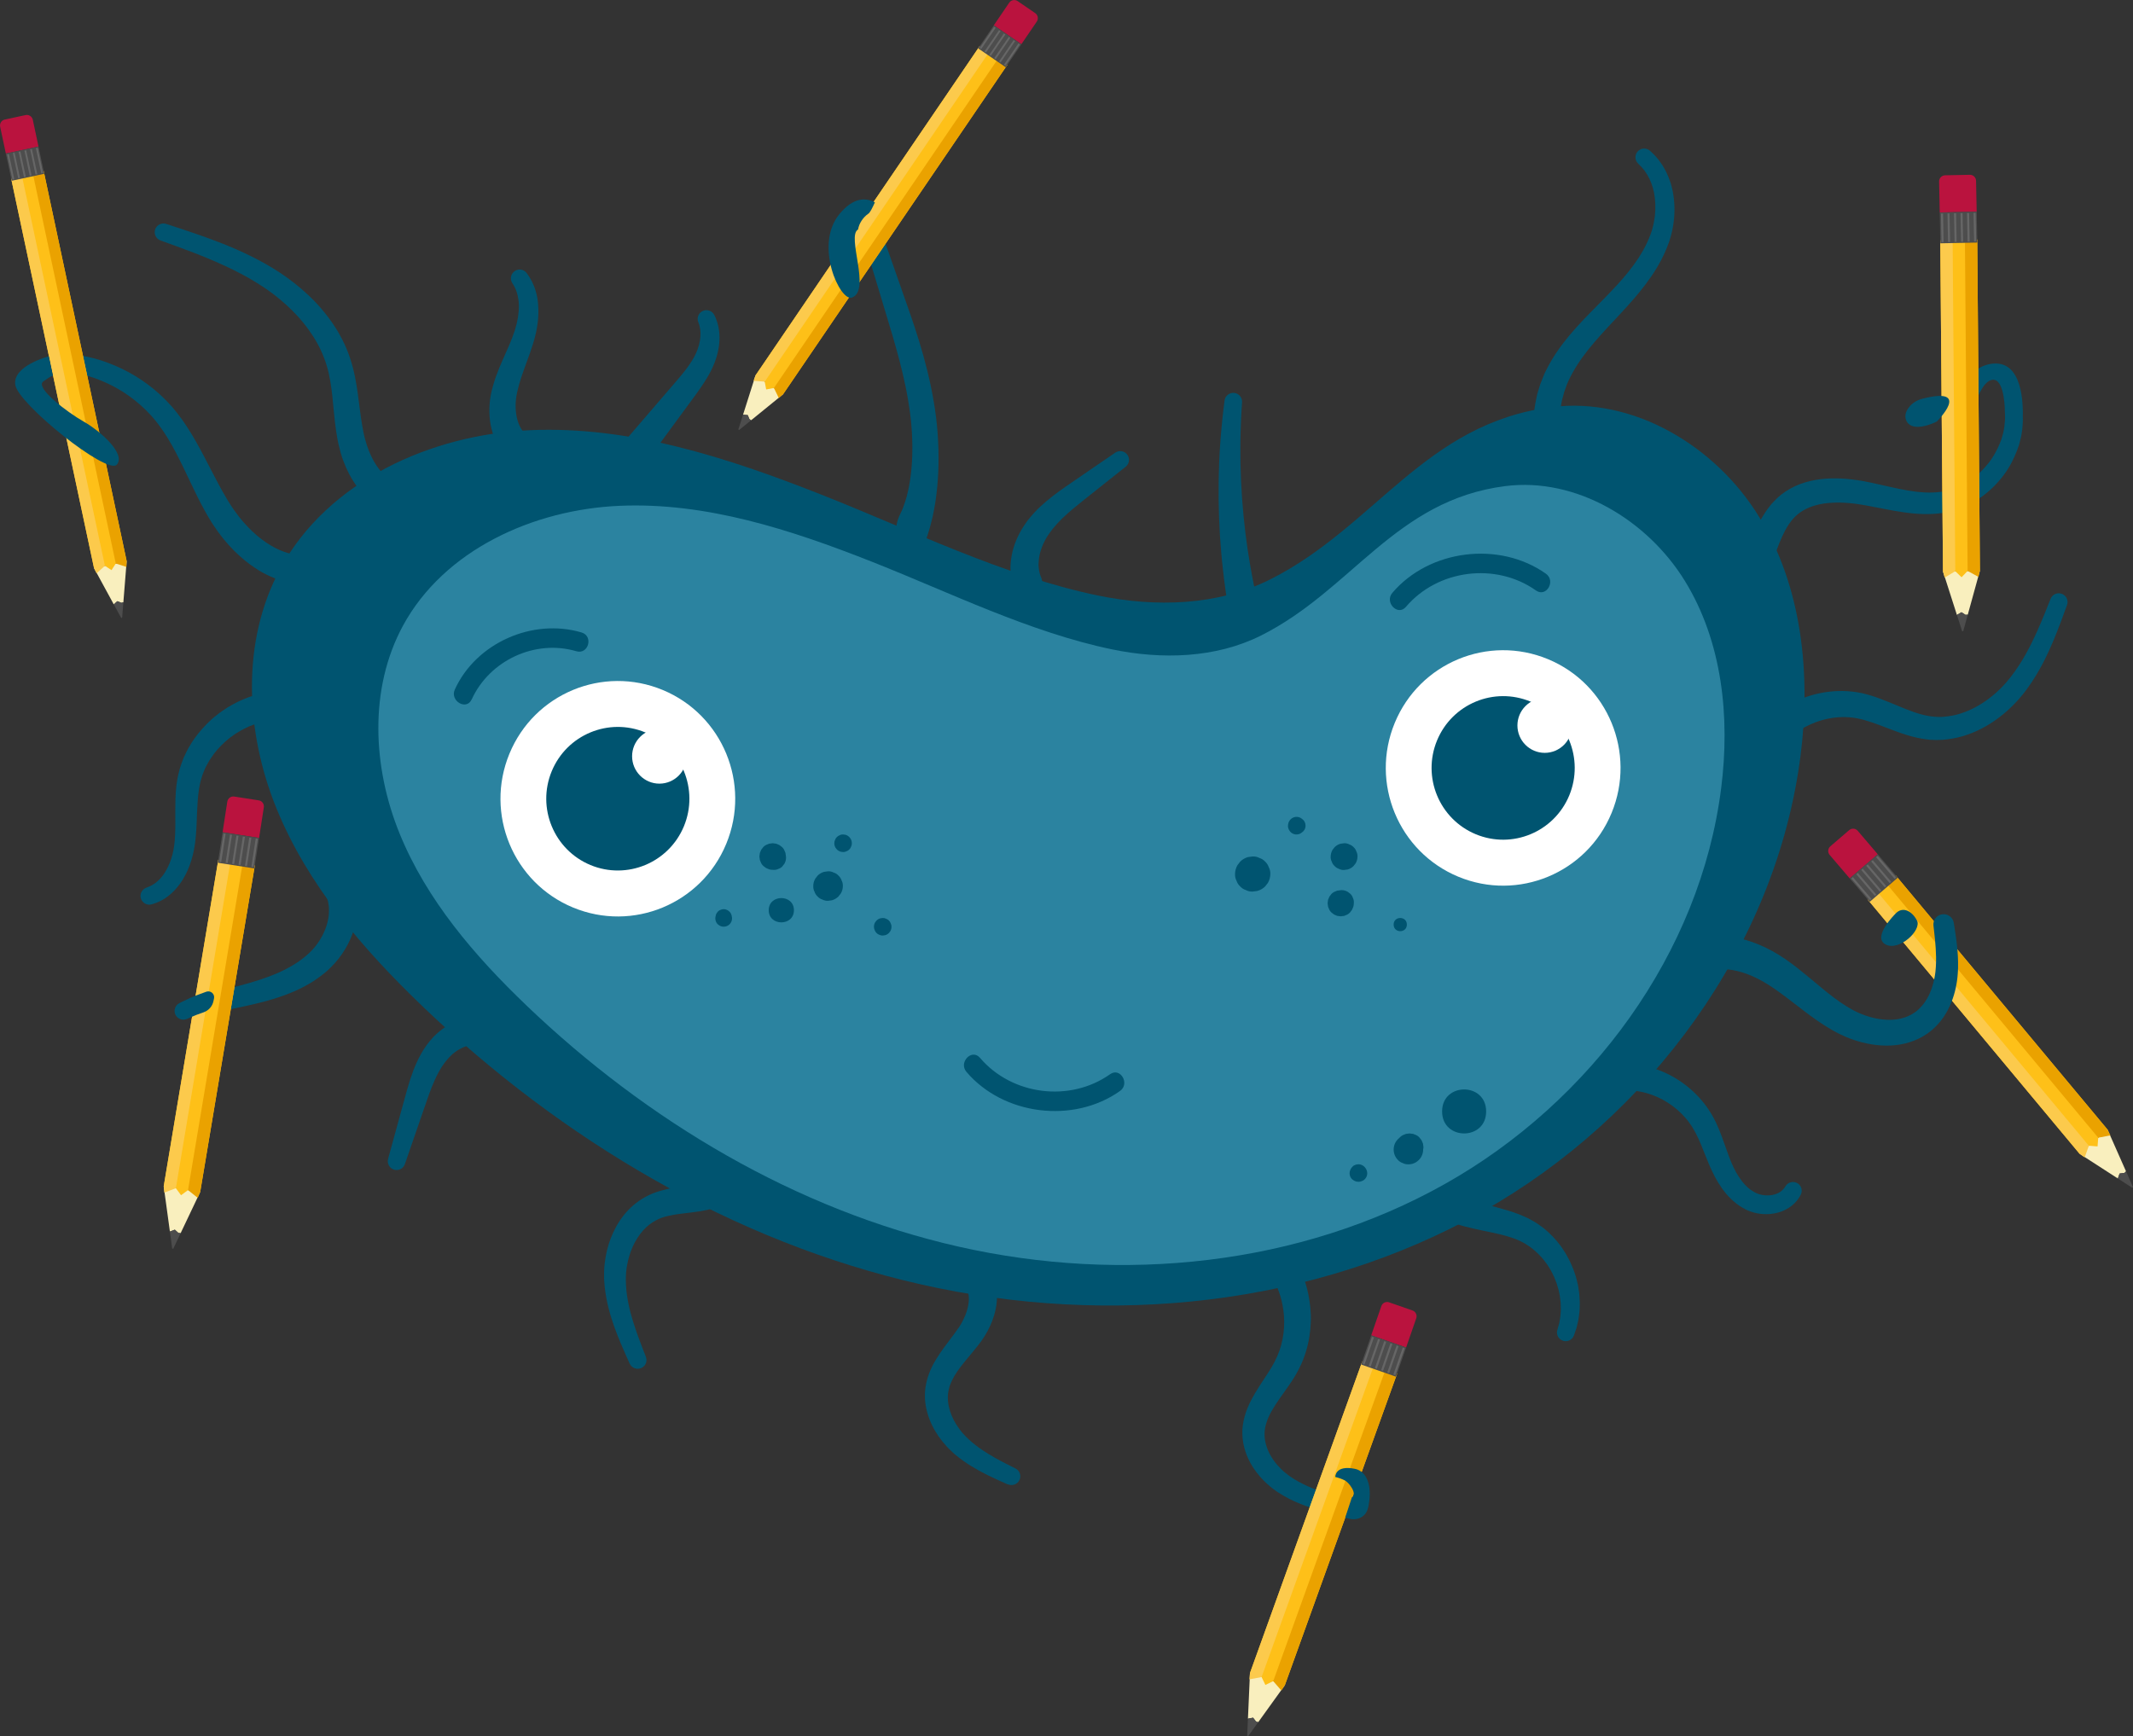 <svg width="199" height="162" viewBox="0 0 199 162" fill="none" xmlns="http://www.w3.org/2000/svg">
<rect x="0" y="0" width="199" height="162" fill="#333333" stroke="none"/>
<g clip-path="url(#clip0_2049_3471)">
<path d="M170.762 78.971L172.519 77.46C172.756 77.257 173.115 77.284 173.318 77.522L175.192 79.717L172.574 81.967L170.7 79.773C170.497 79.535 170.525 79.174 170.762 78.971Z" fill="#BA133E"/>
<path d="M196.628 105.408L198.35 109.3L198.202 109.444L197.75 109.502L197.586 109.964L194.011 107.655L196.628 105.408Z" fill="#F9EFBE"/>
<path d="M176.871 81.697L174.258 83.948L194.011 107.655L194.882 106.909L195.692 106.971L195.758 106.159L196.629 105.408L176.871 81.697Z" fill="#FEC018"/>
<path d="M198.202 109.444L198.35 109.3L199 110.767L198.926 110.829L197.586 109.964L197.75 109.502L198.202 109.444Z" fill="#4D4D4D"/>
<path d="M175.129 83.197L174.258 83.948L194.011 107.655L194.492 108.001L194.882 106.909L175.129 83.197Z" fill="#FCCA4C"/>
<path d="M176 82.447L176.871 81.697L196.629 105.408L196.892 105.94L195.757 106.159L176 82.447Z" fill="#EAA200"/>
<path d="M175.186 79.71L172.568 81.961L174.437 84.149L177.055 81.898L175.186 79.71Z" fill="#4D4D4D"/>
<path d="M175.181 79.862L175.034 79.989L176.764 82.014L176.911 81.888L175.181 79.862Z" fill="#666666"/>
<path d="M174.72 80.26L174.573 80.386L176.303 82.411L176.45 82.285L174.72 80.26Z" fill="#666666"/>
<path d="M174.257 80.655L174.11 80.781L175.84 82.806L175.987 82.68L174.257 80.655Z" fill="#666666"/>
<path d="M173.794 81.055L173.647 81.181L175.377 83.207L175.524 83.081L173.794 81.055Z" fill="#666666"/>
<path d="M173.331 81.45L173.185 81.576L174.914 83.602L175.061 83.476L173.331 81.45Z" fill="#666666"/>
<path d="M172.869 81.848L172.723 81.974L174.453 83.999L174.599 83.873L172.869 81.848Z" fill="#666666"/>
<path d="M186.195 33.919C184.913 33.919 183.972 34.723 183.389 35.506C184.038 35.918 184.338 36.701 184.28 37.452L184.354 37.484C184.354 37.484 185.049 35.3 186.047 35.44C187.05 35.584 187.05 38.424 187.05 38.424L188.706 38.734C188.706 38.734 188.994 33.919 186.195 33.919Z" fill="#005470"/>
<path d="M47.651 42.901L47.507 42.778L47.429 42.712L47.384 42.67L47.31 42.6C47.211 42.501 47.088 42.382 46.977 42.254C46.776 42.007 46.541 41.702 46.348 41.322C46.147 40.943 45.974 40.506 45.859 40.024C45.621 39.063 45.58 37.946 45.798 36.808L45.843 36.594L45.872 36.466L45.896 36.376C45.925 36.252 45.954 36.141 45.999 35.988C46.081 35.695 46.167 35.436 46.258 35.168C46.447 34.636 46.661 34.125 46.878 33.63C47.088 33.148 47.302 32.67 47.511 32.196C47.709 31.73 47.881 31.289 48.025 30.843C48.156 30.431 48.259 30.007 48.325 29.607C48.386 29.211 48.415 28.836 48.407 28.498C48.399 27.822 48.243 27.302 48.099 26.964C48.021 26.799 47.959 26.668 47.902 26.589L47.824 26.461L47.778 26.387C47.548 26 47.676 25.501 48.062 25.266C48.432 25.043 48.904 25.15 49.147 25.493L49.278 25.682C49.369 25.802 49.48 25.991 49.611 26.235C49.73 26.482 49.874 26.791 49.977 27.158C50.088 27.521 50.17 27.941 50.203 28.391C50.24 28.844 50.24 29.331 50.195 29.837C50.145 30.345 50.059 30.86 49.919 31.4C49.792 31.907 49.619 32.435 49.443 32.942C49.266 33.432 49.081 33.935 48.9 34.438C48.724 34.925 48.559 35.403 48.432 35.864C48.366 36.091 48.308 36.33 48.263 36.528C48.243 36.623 48.214 36.759 48.193 36.883L48.177 36.973C48.177 36.973 48.185 36.936 48.177 36.957V36.969L48.173 36.99V37.031L48.148 37.184C48.045 38.004 48.136 38.775 48.321 39.335C48.502 39.908 48.773 40.255 48.974 40.461C49.019 40.502 49.048 40.519 49.073 40.551L49.093 40.568L49.139 40.601L49.221 40.663L49.373 40.778C49.973 41.232 50.092 42.085 49.636 42.691C49.18 43.293 48.325 43.417 47.721 42.963C47.7 42.947 47.672 42.926 47.655 42.91L47.647 42.901H47.651Z" fill="#005470"/>
<path d="M58.594 40.799C58.594 40.799 60.887 38.136 63.18 35.469C63.743 34.813 64.253 34.178 64.622 33.552C64.713 33.395 64.803 33.239 64.873 33.09L64.902 33.032V33.016L64.906 33.012H64.91C64.91 33.012 64.918 32.987 64.906 33.02L64.922 32.987L64.98 32.855C65.009 32.781 65.037 32.711 65.066 32.645C65.177 32.348 65.255 32.059 65.3 31.796C65.391 31.264 65.354 30.827 65.292 30.538C65.263 30.394 65.231 30.283 65.202 30.213L65.161 30.101L65.136 30.031C64.984 29.607 65.206 29.141 65.633 28.988C66.036 28.844 66.476 29.038 66.652 29.417L66.735 29.594C66.788 29.71 66.858 29.887 66.928 30.114C67.072 30.563 67.174 31.239 67.104 32.014C67.072 32.402 66.993 32.814 66.874 33.234C66.841 33.342 66.804 33.453 66.767 33.56L66.718 33.7L66.706 33.733L66.685 33.791L66.656 33.869C66.574 34.079 66.48 34.286 66.381 34.496C65.974 35.324 65.432 36.103 64.906 36.829C62.823 39.665 60.739 42.505 60.739 42.505C60.291 43.116 59.437 43.243 58.828 42.798C58.216 42.353 58.089 41.5 58.532 40.894C58.553 40.865 58.574 40.836 58.598 40.811L58.594 40.799Z" fill="#005470"/>
<path d="M83.903 48.141C83.903 48.141 83.944 48.05 84.026 47.881C84.063 47.799 84.113 47.7 84.166 47.58C84.195 47.502 84.232 47.415 84.273 47.312C84.359 47.09 84.474 46.747 84.585 46.356C84.688 45.952 84.803 45.49 84.885 44.934C85.066 43.841 85.161 42.435 85.103 40.91C85.091 40.527 85.066 40.139 85.033 39.752C85.017 39.562 85 39.34 84.98 39.179C84.951 38.96 84.926 38.701 84.902 38.519C84.803 37.769 84.659 36.899 84.491 36.091C84.154 34.446 83.706 32.814 83.258 31.276C82.79 29.726 82.354 28.279 81.984 27.038C81.232 24.553 80.727 22.891 80.727 22.891C80.509 22.166 80.653 21.255 81.047 20.855C81.425 20.472 81.902 20.698 82.132 21.354C82.132 21.354 82.695 22.949 83.533 25.34C83.957 26.544 84.445 27.95 84.972 29.454C85.498 30.992 86.048 32.694 86.504 34.549C86.734 35.493 86.936 36.409 87.112 37.46C87.158 37.719 87.186 37.922 87.223 38.148C87.269 38.437 87.293 38.663 87.33 38.927C87.392 39.434 87.441 39.937 87.478 40.444C87.626 42.456 87.577 44.402 87.371 46.067C87.277 46.9 87.133 47.654 86.989 48.314C86.833 48.974 86.681 49.514 86.521 49.992C86.434 50.235 86.356 50.453 86.287 50.643C86.233 50.775 86.188 50.895 86.151 50.981L86.04 51.253C85.588 52.358 84.733 52.585 84.129 51.764C83.525 50.936 83.402 49.373 83.85 48.269C83.866 48.223 83.887 48.178 83.907 48.141H83.903Z" fill="#005470"/>
<path d="M94.567 54.803L94.518 54.638L94.489 54.547C94.481 54.518 94.468 54.481 94.452 54.415C94.423 54.295 94.39 54.159 94.362 54.007C94.32 53.735 94.275 53.401 94.275 53.022C94.271 52.642 94.312 52.23 94.394 51.789C94.559 50.911 94.937 49.967 95.516 49.081C95.586 48.969 95.664 48.862 95.742 48.751L95.8 48.668L95.865 48.582L95.972 48.446C96.038 48.359 96.145 48.236 96.231 48.133C96.322 48.025 96.412 47.935 96.498 47.832C96.86 47.44 97.246 47.086 97.645 46.752C98.438 46.084 99.26 45.519 100.012 45.004C100.76 44.492 101.458 44.014 102.054 43.602C103.25 42.782 104.047 42.238 104.047 42.238C104.421 41.982 104.931 42.077 105.189 42.448C105.436 42.802 105.358 43.285 105.025 43.548C105.025 43.548 104.269 44.15 103.135 45.049C102.568 45.498 101.906 46.026 101.195 46.591C100.488 47.156 99.757 47.741 99.112 48.363C98.791 48.677 98.491 48.998 98.228 49.328C98.167 49.41 98.097 49.493 98.039 49.575C97.982 49.662 97.937 49.715 97.867 49.819L97.768 49.963L97.743 50L97.731 50.016V50.025C97.731 50.025 97.71 50.045 97.731 50.008L97.694 50.074C97.645 50.157 97.596 50.235 97.55 50.317C97.185 50.977 96.979 51.649 96.922 52.201C96.893 52.477 96.88 52.725 96.905 52.935C96.922 53.145 96.959 53.323 96.991 53.463C97.008 53.516 97.024 53.557 97.032 53.603C97.032 53.619 97.049 53.652 97.061 53.69C97.074 53.722 97.086 53.751 97.094 53.776C97.135 53.883 97.156 53.941 97.156 53.941C97.419 54.646 97.061 55.429 96.355 55.693C95.648 55.957 94.863 55.598 94.596 54.893C94.583 54.864 94.575 54.831 94.567 54.803H94.563H94.567Z" fill="#005470"/>
<path d="M114.439 55.779C114.439 55.779 114.398 55.499 114.328 55.009C114.259 54.526 114.16 53.776 114.07 52.919C114.02 52.49 113.975 52.02 113.934 51.521C113.889 51.026 113.856 50.503 113.815 49.963C113.749 48.883 113.704 47.724 113.692 46.57C113.683 45.416 113.7 44.262 113.741 43.182C113.77 42.642 113.79 42.118 113.827 41.623C113.86 41.129 113.893 40.663 113.934 40.234C114.008 39.373 114.086 38.659 114.148 38.161C114.209 37.662 114.246 37.377 114.246 37.377C114.3 36.928 114.711 36.611 115.159 36.664C115.59 36.714 115.902 37.097 115.878 37.526V37.542L115.828 38.313C115.8 38.804 115.763 39.505 115.742 40.341C115.726 40.762 115.726 41.215 115.721 41.697C115.717 42.18 115.721 42.683 115.73 43.21C115.75 44.258 115.8 45.375 115.878 46.492C115.96 47.605 116.067 48.718 116.194 49.753C116.264 50.272 116.326 50.775 116.395 51.245C116.465 51.719 116.535 52.164 116.609 52.576C116.749 53.409 116.876 54.06 116.975 54.555C117.073 55.042 117.135 55.322 117.135 55.322C117.287 56.06 116.81 56.777 116.071 56.93C115.331 57.082 114.612 56.604 114.46 55.866C114.456 55.841 114.452 55.812 114.444 55.784L114.439 55.779Z" fill="#005470"/>
<path d="M36.375 47.753C36.375 47.753 36.244 47.704 36.001 47.605C35.977 47.597 35.931 47.576 35.882 47.551L35.734 47.477C35.632 47.428 35.52 47.37 35.397 47.304C35.192 47.172 34.949 47.036 34.707 46.842C34.214 46.471 33.692 45.948 33.224 45.292C32.755 44.637 32.34 43.849 32.019 42.967C31.855 42.526 31.724 42.06 31.608 41.57C31.58 41.442 31.555 41.335 31.526 41.186C31.506 41.075 31.485 40.964 31.461 40.848C31.419 40.605 31.374 40.333 31.341 40.094C31.198 39.096 31.124 38.078 31.017 37.068C30.91 36.066 30.762 35.044 30.487 34.137L30.363 33.745C30.322 33.609 30.277 33.523 30.236 33.403C30.162 33.189 30.055 32.958 29.953 32.727C29.854 32.496 29.727 32.278 29.611 32.047C29.48 31.829 29.361 31.602 29.221 31.392C28.67 30.53 28.017 29.718 27.285 28.997C26.558 28.271 25.769 27.616 24.956 27.047C24.75 26.911 24.545 26.758 24.347 26.639C24.134 26.503 23.912 26.358 23.715 26.243C23.316 26 22.897 25.761 22.486 25.55C21.668 25.117 20.867 24.742 20.119 24.417C18.615 23.765 17.32 23.291 16.408 22.957C15.496 22.628 14.974 22.438 14.974 22.438C14.551 22.285 14.329 21.816 14.481 21.391C14.633 20.974 15.089 20.756 15.508 20.896C15.508 20.896 16.038 21.069 16.967 21.374C17.896 21.688 19.231 22.125 20.822 22.755C21.615 23.069 22.465 23.436 23.357 23.877C23.805 24.095 24.245 24.326 24.713 24.59C24.951 24.722 25.161 24.849 25.383 24.981C25.625 25.126 25.843 25.274 26.077 25.418C26.99 26.02 27.894 26.721 28.744 27.517C29.595 28.308 30.376 29.215 31.058 30.209C31.235 30.456 31.383 30.716 31.543 30.971C31.687 31.239 31.843 31.495 31.974 31.767C32.11 32.039 32.241 32.307 32.356 32.608C32.414 32.752 32.484 32.909 32.525 33.036L32.66 33.424C33.055 34.603 33.24 35.724 33.388 36.784C33.532 37.843 33.639 38.833 33.795 39.723C33.832 39.954 33.873 40.143 33.914 40.362C33.938 40.473 33.963 40.589 33.988 40.7C34.012 40.795 34.037 40.89 34.062 40.98C34.16 41.364 34.284 41.73 34.419 42.069C34.686 42.749 35.015 43.313 35.348 43.751C35.681 44.192 36.018 44.497 36.309 44.703C36.453 44.814 36.593 44.88 36.708 44.954C36.757 44.975 36.803 44.995 36.844 45.016L36.901 45.045C36.901 45.045 36.934 45.061 36.971 45.074C37.218 45.164 37.349 45.21 37.349 45.21C38.056 45.465 38.426 46.253 38.163 46.958C37.904 47.663 37.119 48.029 36.412 47.77C36.4 47.77 36.383 47.757 36.371 47.753H36.383H36.375Z" fill="#005470"/>
<path d="M29.702 54.423C29.702 54.423 29.575 54.44 29.336 54.464C29.275 54.469 29.209 54.481 29.135 54.489C29.094 54.489 29.065 54.497 29.012 54.502H28.843C28.613 54.506 28.326 54.526 28.046 54.506C27.504 54.46 26.834 54.374 26.135 54.135C25.433 53.908 24.672 53.57 23.941 53.092C22.47 52.152 21.048 50.742 19.91 48.998L19.696 48.668L19.634 48.569L19.589 48.491L19.495 48.334L19.306 48.017L19.113 47.671C18.849 47.205 18.623 46.752 18.389 46.29C17.929 45.362 17.502 44.426 17.058 43.52C16.618 42.613 16.162 41.726 15.665 40.91C15.541 40.704 15.41 40.51 15.283 40.308C15.151 40.119 15.015 39.925 14.88 39.735L14.67 39.463L14.568 39.327L14.514 39.261C14.498 39.241 14.531 39.278 14.527 39.274V39.265L14.506 39.249L14.477 39.216C14.321 39.039 14.157 38.833 14.005 38.676C13.721 38.367 13.405 38.062 13.08 37.773C12.755 37.489 12.423 37.229 12.094 36.986C11.424 36.503 10.746 36.116 10.093 35.807C9.439 35.502 8.819 35.258 8.256 35.098C7.976 35.003 7.705 34.953 7.463 34.883C7.212 34.834 6.986 34.784 6.781 34.743C6.365 34.681 6.037 34.632 5.811 34.62C5.585 34.599 5.466 34.587 5.466 34.587H5.42C4.972 34.541 4.64 34.141 4.681 33.692C4.722 33.251 5.104 32.929 5.544 32.954C5.544 32.954 5.679 32.962 5.934 32.979C6.193 32.987 6.563 33.028 7.039 33.086C7.278 33.127 7.537 33.164 7.82 33.218C8.1 33.284 8.408 33.337 8.728 33.428C9.373 33.589 10.084 33.84 10.841 34.166C11.592 34.492 12.386 34.908 13.17 35.436C13.561 35.7 13.955 35.988 14.338 36.301C14.72 36.615 15.094 36.957 15.476 37.344C15.665 37.534 15.809 37.703 15.981 37.884L16.059 37.971L16.125 38.045L16.248 38.198L16.499 38.503C16.655 38.713 16.82 38.927 16.976 39.138C17.124 39.356 17.284 39.57 17.424 39.793C18.007 40.679 18.521 41.611 19.01 42.534C19.495 43.458 19.955 44.373 20.423 45.243C20.657 45.672 20.896 46.108 21.134 46.5L21.311 46.797L21.508 47.106L21.607 47.259L21.656 47.333L21.697 47.391L21.886 47.663C22.901 49.109 24.134 50.235 25.285 50.911C25.86 51.257 26.415 51.476 26.904 51.616C27.397 51.768 27.828 51.797 28.177 51.818C28.346 51.822 28.461 51.806 28.58 51.81H28.662C28.691 51.81 28.736 51.801 28.773 51.793C28.847 51.781 28.913 51.773 28.975 51.764C29.213 51.727 29.34 51.711 29.34 51.711C30.088 51.599 30.783 52.111 30.894 52.857C31.005 53.603 30.491 54.295 29.747 54.407C29.735 54.407 29.714 54.407 29.702 54.411H29.706L29.702 54.423Z" fill="#005470"/>
<path d="M27.364 67.236C27.364 67.236 27.265 67.223 27.08 67.207C26.99 67.198 26.875 67.182 26.739 67.169C26.673 67.165 26.595 67.153 26.529 67.149H25.917C25.741 67.165 25.551 67.182 25.35 67.203C24.947 67.256 24.487 67.347 23.998 67.499C23.752 67.573 23.509 67.685 23.25 67.775C23 67.899 22.737 68.01 22.478 68.159C22.227 68.311 21.956 68.46 21.709 68.653C21.586 68.748 21.446 68.831 21.331 68.934C21.208 69.037 21.089 69.144 20.965 69.247C20.493 69.688 20.029 70.183 19.671 70.756C19.47 71.028 19.33 71.341 19.162 71.638C19.038 71.951 18.882 72.261 18.804 72.59L18.73 72.834L18.714 72.895L18.705 72.924V72.941L18.701 72.949C18.705 72.912 18.701 72.945 18.701 72.937L18.672 73.081C18.623 73.287 18.599 73.44 18.57 73.605C18.516 73.955 18.475 74.318 18.447 74.684C18.393 75.418 18.372 76.181 18.34 76.935C18.303 77.694 18.253 78.452 18.118 79.186C17.986 79.936 17.764 80.621 17.493 81.235C17.222 81.845 16.885 82.381 16.519 82.814C16.154 83.251 15.759 83.581 15.41 83.816C15.052 84.042 14.74 84.187 14.526 84.261C14.313 84.335 14.193 84.372 14.193 84.372C13.766 84.516 13.302 84.29 13.154 83.865C13.01 83.453 13.22 83.008 13.622 82.843L13.717 82.806L13.922 82.723C14.054 82.669 14.243 82.571 14.46 82.422C14.674 82.257 14.925 82.039 15.167 81.721C15.41 81.408 15.64 81 15.833 80.522C16.026 80.04 16.174 79.491 16.252 78.894C16.334 78.283 16.355 77.607 16.359 76.882C16.359 76.156 16.343 75.381 16.367 74.565C16.4 73.74 16.462 72.887 16.704 72.001C16.799 71.556 16.975 71.143 17.127 70.719C17.325 70.319 17.493 69.903 17.74 69.536C18.183 68.769 18.747 68.105 19.33 67.512C19.482 67.367 19.634 67.227 19.782 67.083C19.934 66.943 20.098 66.823 20.255 66.7C20.563 66.44 20.9 66.234 21.22 66.019C21.545 65.813 21.882 65.648 22.202 65.475C22.535 65.331 22.856 65.178 23.172 65.067C23.497 64.964 23.797 64.844 24.105 64.774C24.409 64.709 24.693 64.626 24.972 64.585C25.247 64.548 25.51 64.515 25.749 64.482C26.003 64.465 26.25 64.465 26.464 64.457C26.575 64.457 26.677 64.457 26.772 64.453C26.858 64.453 26.924 64.461 26.994 64.465C27.129 64.474 27.244 64.482 27.335 64.49L27.618 64.507C28.37 64.56 28.938 65.207 28.888 65.957C28.835 66.708 28.186 67.277 27.433 67.223C27.417 67.223 27.392 67.223 27.372 67.219L27.364 67.236Z" fill="#005470"/>
<path d="M33.244 83.609C33.207 83.403 33.154 83.206 33.113 83.041L33.084 82.921L33.059 82.843C33.043 82.793 33.026 82.752 33.014 82.711L32.932 82.472V82.48C32.932 82.48 32.915 82.439 32.907 82.418C32.636 81.717 31.843 81.371 31.136 81.643C30.433 81.915 30.084 82.707 30.359 83.407L30.45 83.642C30.466 83.684 30.483 83.725 30.503 83.774L30.532 83.849L30.544 83.898C30.561 83.964 30.585 84.042 30.606 84.129C30.647 84.347 30.701 84.615 30.692 84.945C30.696 85.271 30.659 85.646 30.552 86.058C30.351 86.874 29.879 87.843 29.118 88.655L28.975 88.804L28.938 88.841L28.921 88.857L28.913 88.865C28.913 88.865 28.921 88.857 28.929 88.849H28.925L28.831 88.94C28.707 89.051 28.572 89.179 28.477 89.253C28.37 89.34 28.264 89.43 28.136 89.521C28.013 89.612 27.89 89.702 27.758 89.789C27.24 90.135 26.673 90.444 26.078 90.716C25.478 90.984 24.849 91.219 24.212 91.43C23.579 91.64 22.938 91.817 22.301 91.986C21.902 92.089 21.516 92.192 21.13 92.291C20.924 92.98 20.744 93.672 20.575 94.369C21.257 94.22 21.989 94.072 22.77 93.903C24.08 93.623 25.519 93.272 26.924 92.72C27.627 92.444 28.325 92.11 28.987 91.71C29.151 91.611 29.316 91.508 29.472 91.397C29.628 91.293 29.792 91.174 29.953 91.05C30.129 90.918 30.24 90.82 30.376 90.712L30.474 90.63L30.606 90.51L30.82 90.308C31.925 89.232 32.652 87.95 33.018 86.734C33.211 86.132 33.302 85.543 33.326 85.003C33.359 84.471 33.306 83.993 33.244 83.605V83.609Z" fill="#005470"/>
<path d="M36.203 108.146C36.203 108.146 36.482 107.123 36.905 105.59C37.115 104.823 37.361 103.929 37.624 102.968C37.888 102.016 38.155 100.965 38.561 99.893C38.767 99.361 39.005 98.825 39.301 98.306C39.597 97.786 39.934 97.304 40.353 96.85L40.476 96.714L40.653 96.545L40.834 96.38L41.002 96.236C41.113 96.141 41.228 96.051 41.347 95.968C41.463 95.882 41.582 95.803 41.701 95.733C42.182 95.436 42.679 95.214 43.168 95.066C43.653 94.913 44.138 94.847 44.581 94.835C45.021 94.818 45.416 94.876 45.736 94.942C46.057 95.02 46.307 95.103 46.472 95.177L46.722 95.284C47.413 95.581 47.737 96.385 47.438 97.073C47.142 97.766 46.336 98.083 45.642 97.786C45.621 97.778 45.601 97.77 45.58 97.757L45.469 97.704C45.469 97.704 45.436 97.687 45.37 97.654C45.309 97.617 45.214 97.58 45.087 97.535C44.956 97.502 44.791 97.452 44.581 97.448C44.376 97.44 44.125 97.448 43.846 97.518C43.566 97.58 43.258 97.695 42.954 97.856C42.876 97.897 42.798 97.939 42.724 97.988C42.646 98.034 42.568 98.083 42.498 98.141L42.387 98.223L42.297 98.297L42.198 98.372L42.067 98.504C41.791 98.763 41.508 99.114 41.261 99.481C41.011 99.86 40.789 100.276 40.587 100.721C40.176 101.608 39.856 102.597 39.527 103.545C39.203 104.485 38.903 105.363 38.639 106.118C38.122 107.622 37.773 108.624 37.773 108.624C37.629 109.053 37.16 109.279 36.733 109.131C36.322 108.987 36.096 108.554 36.207 108.142H36.203V108.146Z" fill="#005470"/>
<path d="M58.742 127.236C58.742 127.236 58.598 126.911 58.34 126.333C58.085 125.756 57.719 124.924 57.337 123.877C56.963 122.834 56.577 121.556 56.42 120.105C56.404 119.923 56.383 119.742 56.375 119.552L56.359 119.272V118.724L56.371 118.423L56.392 118.113L56.425 117.821C56.515 117.038 56.704 116.25 57 115.496C57.296 114.737 57.699 114.008 58.224 113.356C58.746 112.709 59.4 112.144 60.119 111.74L60.39 111.596L60.526 111.526L60.542 111.518H60.55L60.6 111.489L60.628 111.477L60.686 111.452C60.842 111.386 60.965 111.324 61.183 111.254C61.282 111.221 61.38 111.188 61.479 111.155C61.574 111.126 61.656 111.101 61.746 111.081C61.923 111.027 62.091 110.986 62.256 110.949C62.921 110.796 63.517 110.71 64.035 110.619C64.553 110.533 64.993 110.442 65.35 110.347C65.699 110.244 65.983 110.145 66.184 110.042C66.291 109.997 66.369 109.943 66.443 109.898C66.517 109.861 66.575 109.815 66.62 109.782C66.71 109.72 66.76 109.683 66.76 109.683L66.862 109.609C67.475 109.168 68.329 109.312 68.769 109.922C69.209 110.532 69.065 111.386 68.453 111.823C68.44 111.831 68.424 111.843 68.411 111.852L68.128 112.041C68.033 112.103 67.918 112.177 67.775 112.247C67.635 112.317 67.47 112.412 67.29 112.482C66.924 112.647 66.48 112.779 65.983 112.895C65.49 113.002 64.96 113.08 64.413 113.146C63.867 113.212 63.308 113.27 62.769 113.369C62.634 113.393 62.498 113.418 62.367 113.451L62.173 113.496L62.009 113.542C61.915 113.558 61.738 113.633 61.59 113.686L61.532 113.707L61.504 113.719C61.504 113.719 61.578 113.69 61.541 113.703H61.537L61.524 113.711L61.438 113.752L61.265 113.835C60.805 114.065 60.365 114.399 59.983 114.828C59.605 115.257 59.281 115.772 59.026 116.337C58.775 116.897 58.598 117.508 58.496 118.113L58.455 118.344L58.434 118.559L58.409 118.773L58.397 119.033L58.389 119.255V119.49C58.389 119.643 58.397 119.8 58.405 119.952C58.475 121.176 58.759 122.331 59.063 123.312C59.371 124.297 59.683 125.121 59.905 125.694C60.131 126.272 60.259 126.606 60.259 126.606C60.423 127.03 60.218 127.504 59.794 127.665C59.383 127.826 58.927 127.632 58.746 127.236H58.742Z" fill="#005470"/>
<path d="M94.024 138.515C94.024 138.515 93.683 138.362 93.092 138.094C92.496 137.814 91.633 137.427 90.626 136.812C90.125 136.503 89.591 136.132 89.06 135.683L88.863 135.506L88.748 135.398L88.662 135.312L88.485 135.139L88.284 134.924C88.025 134.636 87.787 134.347 87.561 134.018C87.113 133.374 86.739 132.628 86.508 131.796C86.278 130.967 86.209 130.044 86.402 129.128L86.43 128.992C86.439 128.951 86.447 128.906 86.467 128.84L86.566 128.485C86.64 128.271 86.71 128.061 86.8 127.863C86.969 127.459 87.174 127.092 87.388 126.75C87.811 126.061 88.275 125.468 88.686 124.919C88.892 124.647 89.093 124.384 89.27 124.128L89.401 123.938L89.512 123.782L89.64 123.576L89.701 123.473L89.743 123.39C89.849 123.196 89.973 122.949 90.059 122.726C90.153 122.504 90.219 122.277 90.273 122.071C90.379 121.65 90.408 121.275 90.383 120.983C90.359 120.69 90.285 120.488 90.219 120.34C90.178 120.274 90.153 120.204 90.108 120.162C90.071 120.113 90.047 120.072 90.01 120.043C89.948 119.985 89.919 119.948 89.919 119.948L89.743 119.725C89.278 119.14 89.377 118.291 89.969 117.825C90.536 117.38 91.353 117.458 91.822 117.99C91.822 117.99 91.912 118.097 92.089 118.291C92.175 118.386 92.27 118.526 92.372 118.682C92.483 118.839 92.574 119.037 92.677 119.259C92.861 119.701 92.997 120.265 93.013 120.871C93.03 121.477 92.935 122.12 92.738 122.759C92.639 123.081 92.52 123.402 92.372 123.724C92.225 124.05 92.064 124.351 91.842 124.701L91.764 124.825L91.694 124.924L91.559 125.126L91.378 125.365L91.218 125.575C91 125.855 90.774 126.123 90.552 126.391C90.108 126.923 89.668 127.446 89.307 127.974C89.126 128.242 88.962 128.506 88.834 128.778C88.764 128.91 88.711 129.05 88.658 129.178L88.596 129.351C88.584 129.372 88.576 129.417 88.563 129.466L88.53 129.598C88.395 130.122 88.399 130.711 88.53 131.28C88.658 131.853 88.9 132.414 89.221 132.921C89.373 133.172 89.558 133.416 89.734 133.634L89.866 133.787L90.034 133.964L90.116 134.05L90.178 134.112L90.334 134.265C90.749 134.656 91.189 134.99 91.616 135.283C92.475 135.864 93.276 136.277 93.839 136.569C94.411 136.862 94.739 137.023 94.739 137.023H94.743C95.146 137.229 95.306 137.723 95.101 138.123C94.9 138.515 94.431 138.676 94.033 138.498H94.024V138.515Z" fill="#005470"/>
<path d="M124.885 141.425C124.885 141.425 124.437 141.314 123.632 141.087C123.229 140.976 122.74 140.832 122.173 140.642C121.61 140.448 120.973 140.205 120.295 139.863C119.958 139.69 119.609 139.496 119.259 139.265L119.111 139.166L118.996 139.084C118.914 139.022 118.848 138.985 118.754 138.907C118.664 138.832 118.573 138.762 118.479 138.688C118.392 138.614 118.31 138.54 118.224 138.466C117.558 137.855 116.929 137.101 116.486 136.169C116.264 135.708 116.091 135.196 115.993 134.656C115.943 134.389 115.919 134.108 115.906 133.828V133.444C115.91 133.42 115.906 133.486 115.914 133.383V133.362L115.947 133.02C115.984 132.76 116.046 132.41 116.12 132.171C116.186 131.903 116.284 131.647 116.383 131.396C116.584 130.893 116.831 130.443 117.086 130.006C117.595 129.145 118.146 128.386 118.59 127.648C119.029 126.935 119.354 126.177 119.535 125.484C119.732 124.75 119.814 124.017 119.81 123.316C119.81 122.615 119.703 121.96 119.568 121.37C119.432 120.777 119.222 120.261 119.025 119.816C118.812 119.379 118.598 119.012 118.401 118.728C118.302 118.588 118.212 118.464 118.129 118.357C118.047 118.254 117.969 118.167 117.912 118.097L117.731 117.883L117.661 117.8C117.172 117.227 117.242 116.37 117.817 115.879C118.392 115.393 119.251 115.463 119.74 116.032C119.748 116.04 119.761 116.056 119.769 116.065C119.769 116.065 119.855 116.172 120.011 116.366C120.089 116.465 120.192 116.588 120.299 116.733C120.402 116.885 120.517 117.058 120.648 117.252C120.899 117.648 121.17 118.146 121.433 118.744C121.672 119.346 121.926 120.03 122.07 120.809C122.222 121.584 122.325 122.434 122.292 123.341C122.263 124.243 122.124 125.196 121.832 126.14C121.528 127.129 121.08 128.028 120.533 128.852C119.995 129.668 119.424 130.406 118.959 131.132C118.729 131.495 118.516 131.857 118.359 132.212C118.286 132.389 118.203 132.571 118.158 132.744C118.092 132.942 118.072 133.045 118.031 133.238L117.986 133.576L117.977 133.795C117.977 133.968 117.986 134.141 118.01 134.314C118.06 134.661 118.162 135.007 118.302 135.337C118.586 136 119.029 136.594 119.527 137.08L119.716 137.258L119.896 137.41C119.95 137.46 120.044 137.526 120.114 137.583L120.225 137.67L120.311 137.732C120.583 137.93 120.87 138.103 121.15 138.255C122.276 138.874 123.365 139.22 124.121 139.467C124.893 139.702 125.337 139.838 125.337 139.838C125.773 139.97 126.015 140.428 125.879 140.861C125.752 141.277 125.316 141.516 124.897 141.413L124.885 141.425Z" fill="#005470"/>
<path d="M145.292 124.103C145.292 124.103 145.312 124.025 145.353 123.881C145.374 123.806 145.399 123.716 145.427 123.613C145.444 123.559 145.456 123.506 145.477 123.444C145.493 123.386 145.493 123.337 145.505 123.279C145.522 123.163 145.546 123.04 145.567 122.9C145.588 122.759 145.592 122.586 145.608 122.417C145.629 122.244 145.616 122.059 145.612 121.865C145.612 121.77 145.612 121.667 145.604 121.564C145.592 121.461 145.579 121.358 145.567 121.251C145.551 121.143 145.546 121.036 145.526 120.925C145.501 120.814 145.481 120.702 145.456 120.587C145.419 120.356 145.337 120.129 145.271 119.894C145.21 119.655 145.09 119.429 145.008 119.181C144.893 118.95 144.786 118.707 144.651 118.48C144.511 118.25 144.379 118.019 144.203 117.8C144.051 117.573 143.862 117.371 143.677 117.165C143.29 116.774 142.875 116.394 142.399 116.118C142.173 115.958 141.918 115.859 141.68 115.735L141.659 115.723H141.647L141.643 115.718C141.643 115.718 141.606 115.698 141.671 115.727L141.614 115.706L141.503 115.661L141.277 115.574C141.117 115.508 141.002 115.479 140.874 115.434C140.361 115.269 139.765 115.125 139.189 115.005C138.61 114.882 138.031 114.77 137.459 114.638C136.896 114.511 136.338 114.366 135.82 114.189C135.557 114.098 135.31 114.012 135.068 113.9C134.949 113.847 134.829 113.802 134.719 113.744C134.608 113.682 134.497 113.624 134.39 113.567C134.176 113.459 133.987 113.327 133.806 113.208C133.72 113.146 133.634 113.092 133.556 113.031C133.482 112.969 133.408 112.907 133.338 112.845C133.054 112.618 132.861 112.404 132.73 112.26C132.594 112.116 132.528 112.037 132.528 112.037C132.023 111.481 132.064 110.619 132.623 110.116C133.182 109.609 134.045 109.654 134.55 110.211C134.558 110.219 134.571 110.232 134.579 110.24L134.682 110.364C134.682 110.364 134.719 110.405 134.788 110.487C134.854 110.574 134.953 110.697 135.109 110.833C135.146 110.871 135.183 110.908 135.224 110.945C135.265 110.982 135.323 111.019 135.372 111.056C135.475 111.134 135.581 111.221 135.717 111.299C135.783 111.336 135.849 111.382 135.923 111.427C135.997 111.468 136.079 111.505 136.161 111.547C136.317 111.633 136.506 111.712 136.703 111.79C137.098 111.946 137.558 112.099 138.072 112.239C138.581 112.383 139.152 112.528 139.752 112.688C140.361 112.853 140.981 113.031 141.676 113.294C141.844 113.36 142.037 113.431 142.169 113.496L142.386 113.595L142.497 113.649L142.551 113.674C142.621 113.707 142.575 113.686 142.592 113.69H142.6L142.617 113.703L142.645 113.719C142.974 113.905 143.311 114.074 143.607 114.304C144.232 114.721 144.766 115.248 145.238 115.793C145.464 116.073 145.69 116.353 145.871 116.654C146.072 116.943 146.233 117.252 146.393 117.553C146.549 117.854 146.672 118.163 146.8 118.464C146.898 118.777 147.018 119.07 147.087 119.371C147.161 119.676 147.24 119.96 147.272 120.253C147.293 120.397 147.313 120.537 147.334 120.678C147.35 120.818 147.355 120.958 147.363 121.09C147.371 121.226 147.379 121.358 147.387 121.486C147.387 121.618 147.383 121.741 147.383 121.865C147.375 122.112 147.375 122.347 147.338 122.566C147.309 122.788 147.289 122.986 147.252 123.18C147.207 123.378 147.166 123.559 147.129 123.72C147.108 123.798 147.092 123.885 147.071 123.943C147.05 124.004 147.03 124.058 147.013 124.107C146.977 124.21 146.948 124.301 146.923 124.371L146.849 124.594C146.705 125.023 146.237 125.249 145.809 125.101C145.394 124.957 145.168 124.516 145.288 124.103H145.304H145.292Z" fill="#005470"/>
<path d="M145.403 101.249C145.403 101.249 145.489 101.187 145.653 101.068C145.695 101.039 145.744 101.006 145.801 100.965C145.867 100.923 145.937 100.874 146.015 100.824C146.089 100.775 146.175 100.721 146.266 100.664C146.352 100.614 146.442 100.565 146.537 100.511C147.301 100.074 148.472 99.571 149.96 99.349C150.7 99.241 151.517 99.2 152.372 99.291C152.586 99.32 152.804 99.336 153.017 99.382C153.136 99.402 153.256 99.423 153.375 99.448C153.469 99.468 153.564 99.493 153.658 99.513L153.806 99.546L153.979 99.596C154.094 99.629 154.213 99.666 154.328 99.699C154.542 99.777 154.764 99.843 154.977 99.938C155.84 100.284 156.67 100.775 157.427 101.381C158.179 101.991 158.861 102.712 159.403 103.533C159.966 104.357 160.34 105.252 160.648 106.08C160.956 106.909 161.215 107.709 161.495 108.393C161.791 109.106 162.123 109.712 162.514 110.215C162.707 110.462 162.912 110.681 163.13 110.862C163.237 110.957 163.344 111.035 163.459 111.105C163.516 111.138 163.57 111.18 163.627 111.209L163.767 111.287C163.841 111.32 163.915 111.349 163.985 111.382C164.03 111.394 164.071 111.411 164.116 111.427C164.215 111.456 164.33 111.489 164.437 111.505C164.655 111.542 164.868 111.555 165.066 111.538C165.464 111.518 165.781 111.394 165.998 111.27C166.216 111.138 166.348 111.002 166.426 110.908C166.5 110.805 166.537 110.747 166.537 110.747L166.607 110.644C166.861 110.273 167.367 110.182 167.741 110.434C168.094 110.677 168.193 111.147 167.983 111.514C167.983 111.514 167.967 111.547 167.93 111.608C167.889 111.67 167.844 111.765 167.761 111.88C167.597 112.107 167.322 112.425 166.894 112.697C166.471 112.969 165.9 113.2 165.238 113.266C164.905 113.303 164.552 113.303 164.182 113.253C163.993 113.233 163.812 113.191 163.611 113.138L163.29 113.035L163.064 112.944L163.036 112.932L162.966 112.903L162.9 112.87L162.764 112.8C162.67 112.754 162.584 112.701 162.497 112.647C162.321 112.54 162.144 112.425 161.98 112.293C161.647 112.033 161.339 111.732 161.059 111.406C160.504 110.751 160.052 109.98 159.691 109.201C159.317 108.393 159.033 107.597 158.713 106.835C158.396 106.076 158.055 105.367 157.611 104.774C157.172 104.163 156.625 103.628 156.025 103.182C155.425 102.741 154.776 102.391 154.114 102.16C153.95 102.094 153.786 102.053 153.621 101.999L153.395 101.941L153.284 101.913L153.141 101.884L152.853 101.826H152.832C152.894 101.834 152.845 101.826 152.861 101.826H152.82L152.758 101.81L152.635 101.793C152.475 101.764 152.315 101.76 152.154 101.744C151.522 101.702 150.913 101.76 150.367 101.859C149.27 102.069 148.419 102.473 147.885 102.811C147.819 102.853 147.753 102.894 147.696 102.931C147.642 102.968 147.593 103.005 147.548 103.034L147.42 103.12C147.379 103.149 147.33 103.191 147.289 103.219C147.129 103.347 147.042 103.413 147.042 103.413C146.451 103.879 145.592 103.776 145.123 103.182C144.655 102.593 144.758 101.735 145.353 101.27C145.366 101.261 145.382 101.245 145.395 101.237L145.403 101.249Z" fill="#005470"/>
<path d="M157.981 87.769C157.981 87.769 158.104 87.732 158.334 87.658L158.425 87.629C158.47 87.616 158.515 87.604 158.564 87.592C158.667 87.567 158.782 87.538 158.905 87.509C158.967 87.497 159.029 87.48 159.099 87.468L159.283 87.439C159.411 87.423 159.546 87.402 159.69 87.381C160.261 87.328 160.952 87.332 161.704 87.447C162.456 87.563 163.261 87.79 164.079 88.132C164.897 88.466 165.719 88.923 166.532 89.471C166.758 89.632 166.898 89.727 167.112 89.884C167.317 90.032 167.51 90.185 167.703 90.333C168.086 90.634 168.464 90.943 168.842 91.256C169.594 91.883 170.333 92.518 171.098 93.091C171.858 93.66 172.659 94.187 173.456 94.53C174.274 94.884 175.154 95.115 175.992 95.152C176.83 95.201 177.619 95.041 178.26 94.699C178.346 94.662 178.416 94.608 178.494 94.558L178.609 94.488L178.638 94.472C178.638 94.472 178.675 94.447 178.618 94.488L178.626 94.48L178.642 94.468L178.712 94.414L178.856 94.303L178.942 94.225C178.996 94.183 179.061 94.113 179.127 94.051C179.378 93.796 179.6 93.503 179.781 93.19C180.146 92.559 180.368 91.862 180.487 91.203C180.504 91.12 180.512 91.042 180.528 90.968C180.541 90.877 180.553 90.782 180.565 90.696C180.582 90.543 180.598 90.387 180.607 90.226C180.627 89.908 180.631 89.599 180.627 89.306C180.615 88.721 180.578 88.202 180.537 87.765C180.45 86.895 180.385 86.38 180.385 86.38C180.319 85.856 180.685 85.378 181.211 85.312C181.72 85.246 182.189 85.596 182.279 86.095V86.12C182.279 86.12 182.369 86.623 182.497 87.542C182.558 88 182.628 88.569 182.661 89.237C182.678 89.57 182.686 89.929 182.678 90.312C182.678 90.498 182.661 90.704 182.645 90.918C182.637 91.009 182.628 91.104 182.62 91.203C182.608 91.326 182.591 91.421 182.579 91.533C182.456 92.39 182.205 93.326 181.72 94.249C181.235 95.173 180.479 96.08 179.415 96.698C178.375 97.308 177.13 97.584 175.947 97.564C174.751 97.555 173.592 97.287 172.503 96.871C171.389 96.434 170.44 95.849 169.553 95.239C168.669 94.629 167.868 93.99 167.112 93.412C166.734 93.12 166.368 92.844 166.006 92.584C165.825 92.452 165.653 92.328 165.484 92.217C165.328 92.106 165.094 91.957 164.954 91.867C164.28 91.45 163.619 91.112 162.994 90.885C162.37 90.655 161.794 90.523 161.305 90.469C160.808 90.411 160.397 90.432 160.072 90.469L159.846 90.51L159.744 90.527L159.674 90.547C159.629 90.56 159.583 90.572 159.542 90.58C159.522 90.589 159.505 90.589 159.477 90.593L159.386 90.626C159.16 90.708 159.041 90.754 159.041 90.754C158.215 91.054 157.299 90.63 156.999 89.805C156.699 88.981 157.122 88.066 157.948 87.765C157.964 87.757 157.989 87.752 158.006 87.744V87.757L157.981 87.769Z" fill="#005470"/>
<path d="M162.633 70.208C162.633 70.208 162.699 70.08 162.822 69.841C162.888 69.717 162.941 69.589 163.081 69.367C163.212 69.165 163.356 68.905 163.537 68.674C163.718 68.447 163.899 68.175 164.145 67.924C164.264 67.796 164.388 67.66 164.515 67.52C164.651 67.388 164.795 67.26 164.942 67.124C165.542 66.592 166.274 66.048 167.149 65.607C168.024 65.166 169.031 64.803 170.145 64.614C171.254 64.428 172.475 64.416 173.695 64.675C173.835 64.709 173.979 64.742 174.118 64.779C174.27 64.82 174.423 64.865 174.575 64.91C174.87 65.001 175.15 65.096 175.425 65.203C175.98 65.409 176.51 65.632 177.028 65.846C178.059 66.279 179.054 66.675 180.023 66.823L180.204 66.852H180.217C180.258 66.856 180.167 66.852 180.184 66.852H180.266L180.373 66.869C180.508 66.877 180.673 66.897 180.788 66.897H181.117C181.228 66.897 181.355 66.881 181.474 66.869C181.959 66.819 182.448 66.733 182.921 66.576C183.866 66.275 184.761 65.784 185.542 65.195C185.937 64.902 186.302 64.581 186.639 64.247C186.808 64.082 186.968 63.909 187.12 63.736L187.235 63.604L187.342 63.472C187.42 63.373 187.498 63.278 187.58 63.183C188.127 62.482 188.62 61.716 189.015 61.002C189.816 59.56 190.346 58.249 190.728 57.334C191.098 56.406 191.312 55.878 191.312 55.878C191.48 55.454 191.957 55.248 192.38 55.417C192.791 55.582 192.996 56.043 192.844 56.456C192.844 56.456 192.647 57 192.298 57.944C191.936 58.892 191.431 60.261 190.609 61.856C190.19 62.656 189.705 63.48 189.06 64.354C188.986 64.449 188.908 64.552 188.834 64.647L188.706 64.811L188.575 64.968C188.402 65.178 188.217 65.385 188.02 65.591C187.634 65.995 187.215 66.39 186.754 66.753C185.842 67.487 184.774 68.122 183.578 68.542C182.982 68.761 182.345 68.901 181.696 68.983C181.527 69 181.375 69.025 181.199 69.033L180.669 69.049C180.5 69.049 180.373 69.037 180.225 69.033H180.118L180.036 69.029L179.962 69.016L179.715 68.987C178.4 68.823 177.229 68.373 176.165 67.969C175.096 67.557 174.135 67.186 173.21 67.017C172.314 66.856 171.415 66.885 170.584 67.054C169.754 67.219 168.994 67.516 168.341 67.87C167.683 68.221 167.153 68.654 166.718 69.058C166.611 69.161 166.508 69.264 166.409 69.359C166.319 69.466 166.233 69.565 166.146 69.659C165.97 69.845 165.855 70.051 165.723 70.212C165.6 70.381 165.538 70.521 165.456 70.645C165.382 70.748 165.308 70.929 165.251 71.04C165.136 71.284 165.074 71.411 165.074 71.411C164.749 72.092 163.936 72.38 163.254 72.055C162.575 71.729 162.284 70.921 162.608 70.237C162.617 70.228 162.621 70.208 162.625 70.199L162.633 70.208Z" fill="#005470"/>
<path d="M160.381 54.951C160.381 54.951 160.513 54.885 160.759 54.757C160.821 54.728 160.891 54.691 160.961 54.65C160.993 54.621 161.022 54.588 161.063 54.555C161.104 54.526 161.145 54.493 161.195 54.46C161.244 54.419 161.31 54.345 161.371 54.283C161.639 54.04 161.926 53.64 162.222 53.1C162.518 52.556 162.81 51.863 163.134 51.043C163.463 50.227 163.821 49.291 164.384 48.297C164.536 48.05 164.692 47.803 164.864 47.551C164.959 47.432 165.057 47.304 165.152 47.18C165.247 47.057 165.345 46.933 165.464 46.822C165.916 46.331 166.385 45.956 167.026 45.593C168.209 44.934 169.553 44.674 170.831 44.641C171.476 44.624 172.109 44.657 172.734 44.732C173.046 44.764 173.358 44.814 173.666 44.864C173.823 44.892 173.975 44.913 174.127 44.95L174.562 45.037C175.758 45.288 176.872 45.577 177.961 45.762C179.041 45.948 180.081 46.026 181.038 45.898H181.084C181.084 45.898 180.993 45.911 181.043 45.898H181.08L181.178 45.873L181.38 45.832C181.511 45.803 181.651 45.783 181.774 45.754C181.975 45.68 182.177 45.634 182.386 45.556C182.596 45.461 182.814 45.391 183.015 45.28C183.212 45.164 183.418 45.082 183.599 44.95C184.355 44.476 184.979 43.882 185.476 43.268C185.97 42.65 186.311 42.007 186.557 41.417C186.615 41.269 186.668 41.124 186.726 40.984C186.767 40.84 186.804 40.704 186.841 40.572C186.927 40.308 186.948 40.057 186.997 39.834C187.05 39.385 187.079 39.03 187.059 38.787C187.054 38.544 187.05 38.416 187.05 38.416V38.325C187.038 37.876 187.391 37.501 187.848 37.489C188.287 37.476 188.657 37.818 188.682 38.255C188.682 38.255 188.69 38.42 188.71 38.725C188.739 39.03 188.727 39.484 188.669 40.053C188.62 40.333 188.6 40.65 188.501 40.984C188.46 41.149 188.415 41.322 188.369 41.504C188.308 41.681 188.246 41.858 188.176 42.044C187.893 42.782 187.498 43.59 186.911 44.365C186.323 45.14 185.571 45.898 184.634 46.529C184.408 46.694 184.145 46.822 183.899 46.97C183.648 47.114 183.368 47.221 183.097 47.349C182.814 47.465 182.493 47.559 182.185 47.663C182.053 47.691 181.918 47.724 181.786 47.753L181.585 47.799L181.486 47.819H181.462L181.384 47.84L181.326 47.848C180.102 48.046 178.84 47.98 177.636 47.807C176.432 47.638 175.261 47.37 174.151 47.172L173.72 47.098L173.313 47.036C173.038 46.995 172.771 46.962 172.499 46.941C171.961 46.896 171.427 46.879 170.913 46.912C169.886 46.962 168.933 47.205 168.201 47.65C167.889 47.832 167.503 48.141 167.256 48.446C167.182 48.516 167.12 48.598 167.059 48.689L166.874 48.945C166.759 49.122 166.652 49.316 166.545 49.497C166.134 50.272 165.826 51.125 165.526 51.954C165.226 52.782 164.926 53.586 164.556 54.312C164.19 55.033 163.771 55.681 163.295 56.155C163.175 56.274 163.077 56.385 162.958 56.493C162.822 56.6 162.695 56.699 162.58 56.789C162.46 56.88 162.345 56.963 162.243 57.033C162.169 57.074 162.099 57.111 162.041 57.144C161.803 57.276 161.671 57.35 161.671 57.35C161.014 57.717 160.18 57.482 159.814 56.822C159.448 56.167 159.683 55.334 160.344 54.967C160.352 54.963 160.373 54.951 160.381 54.951H160.393H160.381Z" fill="#005470"/>
<path d="M147.564 49.612C147.564 49.612 147.449 49.509 147.235 49.32C147.124 49.221 147.001 49.118 146.833 48.961C146.66 48.784 146.463 48.574 146.241 48.343C146.019 48.108 145.834 47.848 145.604 47.559C145.378 47.275 145.181 46.937 144.946 46.595C144.531 45.873 144.083 45.049 143.767 44.08C143.442 43.12 143.184 42.044 143.089 40.885C142.999 39.727 143.052 38.49 143.319 37.245C143.352 37.093 143.385 36.932 143.418 36.775C143.463 36.623 143.512 36.466 143.557 36.314C143.607 36.161 143.652 36 143.701 35.848C143.755 35.695 143.825 35.543 143.882 35.39L144.067 34.929L144.092 34.871L144.125 34.797L144.174 34.698L144.272 34.5C144.408 34.232 144.589 33.89 144.749 33.626C145.415 32.501 146.229 31.478 147.079 30.538C147.926 29.598 148.809 28.724 149.647 27.871C150.477 27.022 151.275 26.185 151.953 25.328C152.635 24.479 153.206 23.609 153.621 22.735C153.724 22.516 153.822 22.302 153.905 22.083L153.937 22.001L153.954 21.96C153.954 21.96 153.938 22.005 153.95 21.976V21.964L153.962 21.943L154.024 21.766C154.061 21.655 154.114 21.519 154.135 21.424C154.25 21.04 154.336 20.595 154.39 20.195C154.484 19.379 154.439 18.625 154.316 17.986C154.188 17.343 153.974 16.819 153.748 16.427C153.699 16.325 153.638 16.234 153.58 16.151C153.522 16.069 153.473 15.986 153.424 15.916C153.313 15.784 153.222 15.661 153.136 15.574C152.968 15.401 152.877 15.31 152.877 15.31L152.816 15.248C152.499 14.927 152.503 14.412 152.824 14.094C153.14 13.785 153.642 13.785 153.962 14.09C153.962 14.09 154.09 14.214 154.332 14.445C154.451 14.56 154.579 14.725 154.735 14.906C154.809 15.001 154.883 15.108 154.961 15.22C155.043 15.331 155.125 15.455 155.199 15.587C155.52 16.114 155.82 16.803 156.009 17.619C156.198 18.435 156.272 19.379 156.185 20.385C156.132 20.892 156.054 21.395 155.902 21.964C155.869 22.116 155.828 22.207 155.791 22.335L155.737 22.516L155.713 22.59L155.692 22.64L155.655 22.739C155.561 23.003 155.454 23.262 155.339 23.522C154.879 24.565 154.246 25.579 153.522 26.535C152.799 27.5 151.981 28.407 151.151 29.302C150.321 30.192 149.487 31.066 148.723 31.965C147.954 32.863 147.264 33.791 146.73 34.755C146.586 35.011 146.491 35.205 146.364 35.469L146.274 35.671L146.229 35.774L146.216 35.798L146.208 35.811C146.208 35.811 146.192 35.844 146.216 35.798L146.2 35.844L146.064 36.215C146.019 36.339 145.97 36.458 145.933 36.582L145.834 36.957L145.731 37.328C145.707 37.456 145.686 37.579 145.661 37.707C145.477 38.709 145.46 39.711 145.559 40.646C145.657 41.582 145.9 42.448 146.183 43.215C146.455 43.989 146.841 44.637 147.178 45.197C147.375 45.461 147.531 45.729 147.72 45.944C147.905 46.154 148.065 46.376 148.222 46.525C148.374 46.677 148.509 46.818 148.624 46.933C148.76 47.061 148.912 47.18 149.019 47.271C149.236 47.456 149.356 47.555 149.356 47.555C149.931 48.042 150.009 48.899 149.524 49.476C149.039 50.053 148.176 50.128 147.601 49.641C147.593 49.637 147.58 49.625 147.572 49.617H147.58L147.564 49.612Z" fill="#005470"/>
<path d="M39.42 93.903C52.405 106.319 68.403 115.892 85.945 119.853C103.488 123.815 122.592 121.898 138.256 113.08C153.925 104.267 165.727 88.284 167.987 70.48C168.957 62.853 168.123 54.745 164.096 48.19C160.068 41.636 152.413 37.011 144.77 37.987C132.931 39.5 128.304 49.142 118.495 54.069C113.601 56.526 107.803 56.678 102.44 55.569C93.593 53.739 84.902 49.41 76.523 46.113C67.869 42.703 58.775 39.739 49.48 40.139C40.188 40.535 30.585 44.892 26.155 53.059C22.482 59.836 22.884 68.287 25.79 75.422C28.695 82.562 33.848 88.564 39.42 93.899V93.903Z" fill="#005470"/>
<path d="M49.106 93.812C60.37 104.584 74.243 112.886 89.455 116.329C104.668 119.771 121.232 118.113 134.813 110.471C148.394 102.832 158.627 88.977 160.578 73.543C161.417 66.93 160.693 59.898 157.196 54.213C153.699 48.528 147.063 44.517 140.435 45.358C130.17 46.665 126.159 55.029 117.657 59.296C113.416 61.423 108.386 61.555 103.739 60.59C96.067 58.999 88.53 55.248 81.265 52.383C73.762 49.423 65.872 46.85 57.814 47.197C49.755 47.539 41.43 51.315 37.592 58.389C34.411 64.263 34.761 71.593 37.284 77.785C39.807 83.976 44.273 89.183 49.11 93.812H49.106Z" fill="#2B83A0"/>
<path d="M150.354 75.859C152.668 70.257 150.017 63.83 144.429 61.51C138.84 59.189 132.438 61.848 130.124 67.454C127.811 73.056 130.461 79.483 136.05 81.804C141.635 84.125 148.041 81.466 150.354 75.859Z" fill="white"/>
<path d="M146.406 74.219C147.815 70.801 146.2 66.885 142.794 65.467C139.387 64.053 135.483 65.673 134.07 69.091C132.66 72.508 134.275 76.424 137.682 77.842C141.088 79.256 144.992 77.636 146.406 74.219Z" fill="#005470"/>
<path d="M144.117 70.249C145.522 70.249 146.664 69.103 146.664 67.693C146.664 66.283 145.522 65.137 144.117 65.137C142.711 65.137 141.569 66.283 141.569 67.693C141.569 69.103 142.711 70.249 144.117 70.249Z" fill="white"/>
<path d="M67.758 78.733C70.071 73.13 67.421 66.704 61.832 64.383C56.243 62.062 49.841 64.721 47.528 70.327C45.214 75.93 47.865 82.356 53.453 84.677C59.038 86.998 65.444 84.339 67.758 78.733Z" fill="white"/>
<path d="M63.809 77.092C65.218 73.675 63.603 69.758 60.197 68.34C56.79 66.926 52.886 68.546 51.473 71.964C50.063 75.381 51.678 79.297 55.085 80.716C58.492 82.129 62.395 80.509 63.809 77.092Z" fill="#005470"/>
<path d="M61.52 73.122C62.925 73.122 64.068 71.976 64.068 70.566C64.068 69.156 62.925 68.01 61.52 68.01C60.115 68.01 58.972 69.156 58.972 70.566C58.972 71.976 60.115 73.122 61.52 73.122Z" fill="white"/>
<path d="M44.006 65.269C45.654 61.633 49.915 59.626 53.77 60.767C54.896 61.101 55.389 59.353 54.259 59.016C49.694 57.659 44.409 59.992 42.432 64.342C41.952 65.397 43.517 66.333 44.002 65.265L44.006 65.269Z" fill="#005470"/>
<path d="M131.164 56.629C134.135 53.133 139.555 52.444 143.303 55.099C144.26 55.775 145.181 54.209 144.227 53.533C139.88 50.453 133.346 51.266 129.898 55.322C129.146 56.208 130.404 57.519 131.164 56.629Z" fill="#005470"/>
<path d="M91.427 98.705C94.398 102.201 99.818 102.89 103.566 100.235C104.523 99.555 105.444 101.125 104.491 101.801C100.143 104.881 93.609 104.069 90.162 100.012C89.409 99.126 90.667 97.815 91.427 98.705Z" fill="#005470"/>
<path d="M66.764 85.489C66.727 85.625 66.727 85.765 66.764 85.901C66.801 86.033 66.866 86.149 66.965 86.244C67.117 86.384 67.302 86.47 67.516 86.47C67.729 86.47 67.927 86.384 68.066 86.244C68.161 86.149 68.231 86.033 68.268 85.901C68.305 85.765 68.305 85.625 68.268 85.489C68.263 85.456 68.255 85.427 68.251 85.394C68.227 85.333 68.202 85.275 68.173 85.213C68.124 85.126 68.062 85.052 67.976 84.999C67.931 84.953 67.873 84.92 67.807 84.9C67.717 84.85 67.618 84.83 67.516 84.834C67.38 84.838 67.253 84.875 67.133 84.937C67.043 84.986 66.973 85.048 66.92 85.131C66.854 85.205 66.809 85.291 66.784 85.386L66.768 85.481L66.764 85.489Z" fill="#005470"/>
<path d="M78.339 77.933C78.438 77.879 78.541 77.859 78.656 77.863C78.73 77.871 78.799 77.883 78.873 77.892C79.013 77.929 79.132 78.003 79.235 78.102C79.276 78.156 79.321 78.213 79.362 78.267C79.436 78.395 79.473 78.535 79.473 78.683C79.478 78.794 79.453 78.902 79.403 79.001C79.371 79.104 79.313 79.19 79.235 79.264C79.161 79.343 79.071 79.4 78.972 79.433C78.873 79.483 78.771 79.508 78.656 79.504C78.582 79.495 78.512 79.483 78.438 79.475C78.298 79.438 78.179 79.363 78.076 79.264C78.035 79.211 77.99 79.153 77.949 79.1C77.875 78.972 77.838 78.832 77.838 78.687C77.838 78.576 77.858 78.469 77.908 78.37C77.941 78.267 77.998 78.18 78.076 78.106C78.15 78.028 78.241 77.97 78.339 77.937V77.933Z" fill="#005470"/>
<path d="M134.542 103.71C134.542 106.443 138.651 106.447 138.651 103.71C138.651 100.973 134.542 100.973 134.542 103.71Z" fill="#005470"/>
<path d="M78.446 83.37C78.569 83.156 78.635 82.925 78.635 82.678C78.643 82.488 78.602 82.311 78.516 82.146C78.458 81.977 78.364 81.829 78.228 81.705C78.105 81.569 77.957 81.474 77.784 81.421C77.62 81.334 77.443 81.293 77.254 81.301C77.131 81.317 77.008 81.334 76.889 81.35C76.654 81.416 76.453 81.532 76.28 81.705C76.206 81.796 76.137 81.891 76.063 81.985C75.939 82.2 75.874 82.43 75.874 82.678C75.865 82.868 75.906 83.045 75.993 83.21C76.046 83.379 76.145 83.527 76.276 83.651C76.4 83.787 76.547 83.882 76.72 83.935C76.885 84.022 77.061 84.059 77.25 84.055C77.374 84.038 77.493 84.022 77.616 84.005C77.85 83.939 78.052 83.82 78.224 83.651C78.298 83.56 78.368 83.465 78.442 83.37H78.446Z" fill="#005470"/>
<path d="M71.719 84.933C71.719 86.442 74.07 86.446 74.07 84.933C74.07 83.42 71.719 83.42 71.719 84.933Z" fill="#005470"/>
<path d="M82.933 87.056C82.974 87.002 83.02 86.944 83.061 86.891C83.135 86.763 83.172 86.623 83.172 86.479C83.176 86.367 83.151 86.26 83.102 86.161C83.069 86.058 83.011 85.972 82.933 85.897C82.859 85.819 82.769 85.761 82.67 85.728C82.572 85.675 82.469 85.654 82.354 85.658C82.28 85.666 82.21 85.679 82.136 85.687C81.996 85.724 81.877 85.798 81.775 85.897C81.733 85.951 81.688 86.009 81.647 86.062C81.573 86.19 81.536 86.33 81.536 86.475C81.536 86.586 81.557 86.693 81.606 86.792C81.639 86.895 81.696 86.981 81.775 87.056C81.848 87.134 81.939 87.192 82.037 87.225C82.136 87.278 82.239 87.299 82.354 87.295C82.428 87.287 82.498 87.274 82.572 87.266C82.711 87.229 82.831 87.155 82.933 87.056Z" fill="#005470"/>
<path d="M115.709 80.394C115.623 80.505 115.536 80.617 115.45 80.728C115.302 80.984 115.228 81.26 115.224 81.556C115.216 81.783 115.261 81.993 115.364 82.187C115.43 82.389 115.545 82.567 115.705 82.715C115.853 82.876 116.03 82.987 116.235 83.053C116.432 83.156 116.642 83.201 116.868 83.193C117.012 83.172 117.16 83.156 117.303 83.135C117.583 83.057 117.825 82.917 118.031 82.715C118.117 82.604 118.199 82.492 118.29 82.381C118.438 82.125 118.512 81.849 118.516 81.552C118.524 81.326 118.475 81.115 118.372 80.922C118.306 80.72 118.191 80.542 118.031 80.394C117.883 80.233 117.706 80.122 117.501 80.056C117.303 79.953 117.094 79.908 116.868 79.916C116.72 79.936 116.576 79.953 116.432 79.974C116.153 80.052 115.914 80.192 115.709 80.394Z" fill="#005470"/>
<path d="M72.997 80.831L73.178 80.6C73.281 80.423 73.334 80.229 73.334 80.023C73.334 79.99 73.334 79.953 73.326 79.92C73.31 79.809 73.297 79.701 73.281 79.59C73.24 79.491 73.199 79.392 73.158 79.293C73.079 79.149 72.973 79.034 72.837 78.947C72.759 78.869 72.669 78.819 72.562 78.786C72.463 78.729 72.36 78.704 72.249 78.704C72.138 78.675 72.032 78.675 71.921 78.704C71.81 78.704 71.703 78.733 71.608 78.786C71.456 78.836 71.321 78.922 71.21 79.042C71.144 79.124 71.082 79.207 71.017 79.293C70.975 79.392 70.934 79.491 70.893 79.59C70.877 79.701 70.865 79.809 70.848 79.92C70.865 80.031 70.877 80.138 70.893 80.25C70.934 80.349 70.975 80.448 71.017 80.546C71.095 80.691 71.201 80.806 71.337 80.893C71.415 80.971 71.506 81.025 71.612 81.054C71.76 81.132 71.921 81.165 72.089 81.161C72.122 81.161 72.159 81.169 72.192 81.169C72.348 81.173 72.496 81.14 72.632 81.07C72.775 81.025 72.899 80.946 73.001 80.835L72.997 80.831Z" fill="#005470"/>
<path d="M131.008 105.87C130.848 105.924 130.708 106.01 130.589 106.138C130.536 106.192 130.478 106.241 130.425 106.295C130.071 106.629 129.944 107.169 130.071 107.634C130.137 107.869 130.256 108.071 130.425 108.24C130.548 108.372 130.696 108.471 130.868 108.525C131.033 108.611 131.209 108.649 131.398 108.644C131.649 108.644 131.879 108.583 132.093 108.455C132.298 108.331 132.467 108.166 132.586 107.96C132.709 107.746 132.775 107.515 132.775 107.268C132.783 107.198 132.796 107.123 132.804 107.053C132.787 106.938 132.775 106.822 132.759 106.711C132.713 106.608 132.672 106.505 132.627 106.402C132.561 106.315 132.492 106.229 132.426 106.138C132.307 106.01 132.171 105.924 132.007 105.87C131.904 105.812 131.797 105.784 131.678 105.784C131.563 105.755 131.448 105.755 131.333 105.784C131.218 105.784 131.107 105.812 131.004 105.87H131.008Z" fill="#005470"/>
<path d="M120.159 77.043C120.159 77.331 120.311 77.603 120.554 77.752C120.677 77.826 120.813 77.863 120.956 77.863C121.1 77.863 121.236 77.826 121.359 77.752C121.384 77.735 121.404 77.719 121.429 77.702C121.482 77.665 121.536 77.624 121.585 77.578L121.7 77.426C121.762 77.331 121.807 77.158 121.803 77.043L121.778 76.845C121.77 76.812 121.758 76.779 121.741 76.75C121.712 76.655 121.659 76.573 121.589 76.507L121.441 76.387C121.417 76.371 121.392 76.354 121.367 76.334C121.244 76.259 121.108 76.222 120.965 76.222C120.821 76.222 120.685 76.259 120.562 76.334C120.319 76.478 120.167 76.754 120.167 77.043H120.159Z" fill="#005470"/>
<path d="M124.754 83.106C124.655 83.148 124.56 83.189 124.462 83.23C124.318 83.308 124.203 83.412 124.121 83.543C124.047 83.618 123.993 83.708 123.965 83.811C123.911 83.906 123.882 84.009 123.882 84.121C123.854 84.228 123.854 84.335 123.882 84.446C123.882 84.558 123.911 84.661 123.965 84.755C124.014 84.908 124.1 85.036 124.219 85.147C124.302 85.209 124.384 85.275 124.466 85.337C124.565 85.378 124.659 85.419 124.758 85.46C124.865 85.473 124.975 85.489 125.082 85.502C125.189 85.489 125.3 85.473 125.407 85.46C125.506 85.419 125.6 85.378 125.699 85.337C125.843 85.258 125.953 85.155 126.04 85.023C126.114 84.949 126.167 84.859 126.196 84.755C126.274 84.611 126.307 84.454 126.303 84.285C126.303 84.261 126.307 84.236 126.311 84.211C126.315 84.051 126.282 83.902 126.212 83.766C126.167 83.622 126.085 83.498 125.974 83.395C125.896 83.333 125.818 83.276 125.74 83.214C125.559 83.111 125.366 83.057 125.156 83.057C125.132 83.057 125.107 83.061 125.082 83.065C124.975 83.078 124.865 83.094 124.758 83.106H124.754Z" fill="#005470"/>
<path d="M124.515 79.05C124.449 79.133 124.384 79.219 124.318 79.302C124.207 79.495 124.149 79.706 124.145 79.932C124.137 80.106 124.174 80.262 124.252 80.41C124.301 80.567 124.388 80.699 124.511 80.81C124.626 80.934 124.757 81.016 124.914 81.07C125.062 81.148 125.222 81.186 125.394 81.177C125.505 81.161 125.616 81.148 125.727 81.132C125.937 81.074 126.122 80.967 126.278 80.81C126.344 80.728 126.409 80.641 126.475 80.559C126.586 80.365 126.644 80.155 126.648 79.928C126.656 79.755 126.619 79.598 126.541 79.446C126.492 79.293 126.405 79.157 126.282 79.046C126.167 78.927 126.035 78.84 125.879 78.79C125.731 78.712 125.571 78.675 125.399 78.683C125.288 78.7 125.177 78.712 125.066 78.729C124.856 78.786 124.671 78.894 124.515 79.05Z" fill="#005470"/>
<path d="M126.348 108.731C126.266 108.772 126.2 108.83 126.146 108.904C126.105 108.945 126.064 108.995 126.035 109.048C125.998 109.106 125.962 109.201 125.941 109.275C125.867 109.539 125.941 109.852 126.155 110.042C126.315 110.182 126.512 110.273 126.738 110.273C126.853 110.277 126.956 110.256 127.055 110.207C127.157 110.174 127.244 110.12 127.318 110.042C127.527 109.844 127.605 109.547 127.527 109.275C127.507 109.197 127.47 109.106 127.433 109.048C127.412 109.015 127.392 108.987 127.367 108.958C127.322 108.892 127.264 108.834 127.194 108.793C127.145 108.748 127.092 108.715 127.026 108.698C126.935 108.653 126.837 108.632 126.734 108.636C126.668 108.644 126.598 108.653 126.533 108.661L126.352 108.735L126.348 108.731Z" fill="#005470"/>
<path d="M130.021 86.272C130.021 87.093 131.254 87.093 131.254 86.272C131.254 85.452 130.021 85.452 130.021 86.272Z" fill="#005470"/>
<path d="M94.943 0.103L96.579 1.224C96.837 1.401 96.903 1.756 96.727 2.015L95.29 4.125L92.718 2.363L94.155 0.252C94.331 -0.006 94.685 -0.073 94.943 0.103Z" fill="#BA133E"/>
<path d="M73.059 36.788L70.079 39.212L69.919 39.113L69.763 38.734L69.323 38.697L70.486 35.028L73.059 36.788Z" fill="#F9EFBE"/>
<path d="M93.979 6.052L91.407 4.291L70.486 35.028L71.345 35.613L71.481 36.339L72.204 36.202L73.059 36.788L93.979 6.052Z" fill="#FEC018"/>
<path d="M69.919 39.113L70.08 39.212L68.958 40.123L68.884 40.073L69.323 38.697L69.763 38.734L69.919 39.113Z" fill="#4D4D4D"/>
<path d="M92.265 4.881L91.406 4.291L70.486 35.028L70.301 35.531L71.345 35.613L92.265 4.881Z" fill="#FCCA4C"/>
<path d="M93.124 5.466L93.979 6.052L73.059 36.788L72.66 37.142L72.204 36.202L93.124 5.466Z" fill="#EAA200"/>
<path d="M95.292 4.128L92.72 2.365L91.257 4.513L93.83 6.276L95.292 4.128Z" fill="#4D4D4D"/>
<path d="M95.159 4.147L95.017 4.05L93.661 6.041L93.803 6.139L95.159 4.147Z" fill="#666666"/>
<path d="M94.707 3.839L94.564 3.741L93.209 5.733L93.351 5.831L94.707 3.839Z" fill="#666666"/>
<path d="M94.257 3.53L94.115 3.432L92.759 5.424L92.902 5.522L94.257 3.53Z" fill="#666666"/>
<path d="M93.799 3.219L93.657 3.121L92.301 5.113L92.444 5.21L93.799 3.219Z" fill="#666666"/>
<path d="M93.348 2.906L93.205 2.809L91.849 4.8L91.992 4.898L93.348 2.906Z" fill="#666666"/>
<path d="M92.89 2.595L92.748 2.497L91.392 4.489L91.534 4.586L92.89 2.595Z" fill="#666666"/>
<path d="M0.45 11.153L2.387 10.738C2.693 10.673 2.995 10.869 3.06 11.176L3.592 13.675L0.546 14.328L0.014 11.828C-0.051 11.522 0.145 11.218 0.45 11.153Z" fill="#BA133E"/>
<path d="M11.818 52.362L11.51 56.196L11.329 56.249L10.947 56.097L10.614 56.394L8.773 53.013L11.818 52.362Z" fill="#F9EFBE"/>
<path d="M4.076 15.966L1.031 16.617L8.773 53.013L9.788 52.795L10.405 53.199L10.803 52.581L11.818 52.362L4.076 15.966Z" fill="#FEC018"/>
<path d="M11.329 56.249L11.51 56.196L11.395 57.643L11.309 57.659L10.614 56.394L10.947 56.097L11.329 56.249Z" fill="#4D4D4D"/>
<path d="M2.046 16.399L1.031 16.617L8.773 53.013L9.007 53.496L9.788 52.795L2.046 16.399Z" fill="#FCCA4C"/>
<path d="M3.061 16.18L4.076 15.966L11.818 52.362L11.797 52.898L10.803 52.581L3.061 16.18Z" fill="#EAA200"/>
<path d="M3.59 13.671L0.543 14.324L1.085 16.868L4.131 16.215L3.59 13.671Z" fill="#4D4D4D"/>
<path d="M3.515 13.785L3.347 13.821L3.849 16.179L4.017 16.143L3.515 13.785Z" fill="#666666"/>
<path d="M2.98 13.898L2.811 13.934L3.313 16.293L3.482 16.257L2.98 13.898Z" fill="#666666"/>
<path d="M2.445 14.017L2.276 14.053L2.778 16.411L2.947 16.375L2.445 14.017Z" fill="#666666"/>
<path d="M1.905 14.131L1.736 14.167L2.238 16.526L2.407 16.489L1.905 14.131Z" fill="#666666"/>
<path d="M1.366 14.245L1.197 14.281L1.699 16.64L1.867 16.604L1.366 14.245Z" fill="#666666"/>
<path d="M0.83 14.364L0.662 14.4L1.163 16.758L1.332 16.722L0.83 14.364Z" fill="#666666"/>
<path d="M129.597 121.52L131.782 122.282C132.077 122.385 132.234 122.711 132.131 123.007L131.185 125.736L127.928 124.6L128.875 121.87C128.977 121.574 129.302 121.417 129.597 121.52Z" fill="#BA133E"/>
<path d="M119.872 157.243L117.386 160.697L117.184 160.64L116.909 160.277L116.428 160.368L116.617 156.109L119.872 157.243Z" fill="#F9EFBE"/>
<path d="M130.342 128.184L127.088 127.047L116.617 156.109L117.702 156.488L118.055 157.222L118.787 156.868L119.872 157.243L130.342 128.184Z" fill="#FEC018"/>
<path d="M117.184 160.64L117.386 160.697L116.449 162L116.358 161.967L116.428 160.368L116.909 160.277L117.184 160.64Z" fill="#4D4D4D"/>
<path d="M128.173 127.426L127.088 127.047L116.617 156.109L116.564 156.699L117.702 156.488L128.173 127.426Z" fill="#FCCA4C"/>
<path d="M129.258 127.805L130.342 128.184L119.872 157.243L119.547 157.742L118.787 156.868L129.258 127.805Z" fill="#EAA200"/>
<path d="M131.185 125.737L127.929 124.601L126.985 127.322L130.241 128.459L131.185 125.737Z" fill="#4D4D4D"/>
<path d="M131.053 125.803L130.871 125.739L129.997 128.259L130.18 128.322L131.053 125.803Z" fill="#666666"/>
<path d="M130.481 125.604L130.299 125.54L129.425 128.06L129.608 128.123L130.481 125.604Z" fill="#666666"/>
<path d="M129.904 125.405L129.722 125.341L128.848 127.86L129.031 127.924L129.904 125.405Z" fill="#666666"/>
<path d="M129.328 125.202L129.146 125.138L128.273 127.657L128.455 127.721L129.328 125.202Z" fill="#666666"/>
<path d="M128.751 125.002L128.569 124.939L127.695 127.458L127.878 127.522L128.751 125.002Z" fill="#666666"/>
<path d="M128.183 124.801L128.001 124.737L127.127 127.256L127.31 127.32L128.183 124.801Z" fill="#666666"/>
<path d="M21.854 74.326L24.14 74.682C24.449 74.73 24.662 75.022 24.614 75.331L24.172 78.187L20.765 77.656L21.207 74.8C21.255 74.491 21.546 74.278 21.854 74.326Z" fill="#BA133E"/>
<path d="M18.677 111.225L16.852 115.067L16.643 115.046L16.31 114.741L15.85 114.915L15.274 110.693L18.677 111.225Z" fill="#F9EFBE"/>
<path d="M23.776 80.749L20.37 80.217L15.274 110.693L16.409 110.871L16.889 111.526L17.543 111.048L18.677 111.225L23.776 80.749Z" fill="#FEC018"/>
<path d="M16.643 115.046L16.852 115.067L16.166 116.518L16.067 116.502L15.85 114.915L16.31 114.741L16.643 115.046Z" fill="#4D4D4D"/>
<path d="M21.504 80.394L20.37 80.217L15.274 110.693L15.328 111.283L16.409 110.871L21.504 80.394Z" fill="#FCCA4C"/>
<path d="M22.639 80.571L23.777 80.749L18.677 111.225L18.447 111.769L17.543 111.048L22.639 80.571Z" fill="#EAA200"/>
<path d="M24.171 78.187L20.764 77.656L20.323 80.503L23.73 81.034L24.171 78.187Z" fill="#4D4D4D"/>
<path d="M24.051 78.271L23.86 78.241L23.452 80.877L23.643 80.906L24.051 78.271Z" fill="#666666"/>
<path d="M23.451 78.184L23.26 78.154L22.852 80.79L23.043 80.819L23.451 78.184Z" fill="#666666"/>
<path d="M22.852 78.088L22.661 78.059L22.253 80.694L22.444 80.724L22.852 78.088Z" fill="#666666"/>
<path d="M22.253 77.993L22.062 77.963L21.654 80.599L21.845 80.629L22.253 77.993Z" fill="#666666"/>
<path d="M21.646 77.897L21.456 77.867L21.047 80.503L21.238 80.532L21.646 77.897Z" fill="#666666"/>
<path d="M21.047 77.806L20.856 77.776L20.448 80.412L20.639 80.441L21.047 77.806Z" fill="#666666"/>
<path d="M181.466 16.358L183.779 16.311C184.092 16.304 184.352 16.555 184.358 16.868L184.416 19.757L180.969 19.827L180.911 16.938C180.905 16.625 181.154 16.364 181.466 16.358Z" fill="#BA133E"/>
<path d="M184.716 53.252L183.586 57.354L183.376 57.371L182.994 57.127L182.571 57.379L181.272 53.322L184.716 53.252Z" fill="#F9EFBE"/>
<path d="M184.469 22.351L181.021 22.422L181.272 53.323L182.419 53.298L183.006 53.863L183.569 53.273L184.716 53.252L184.469 22.351Z" fill="#FEC018"/>
<path d="M183.377 57.371L183.586 57.354L183.159 58.9L183.06 58.904L182.571 57.379L182.995 57.127L183.377 57.371Z" fill="#4D4D4D"/>
<path d="M182.172 22.397L181.021 22.422L181.272 53.323L181.428 53.896L182.419 53.298L182.172 22.397Z" fill="#FCCA4C"/>
<path d="M183.319 22.372L184.47 22.351L184.717 53.252L184.585 53.83L183.57 53.273L183.319 22.372Z" fill="#EAA200"/>
<path d="M184.416 19.752L180.969 19.822L181.027 22.703L184.474 22.633L184.416 19.752Z" fill="#4D4D4D"/>
<path d="M184.315 19.861L184.122 19.865L184.176 22.531L184.369 22.527L184.315 19.861Z" fill="#666666"/>
<path d="M183.708 19.873L183.515 19.877L183.568 22.544L183.762 22.54L183.708 19.873Z" fill="#666666"/>
<path d="M183.099 19.886L182.906 19.89L182.96 22.556L183.153 22.552L183.099 19.886Z" fill="#666666"/>
<path d="M182.492 19.898L182.299 19.902L182.353 22.568L182.546 22.564L182.492 19.898Z" fill="#666666"/>
<path d="M181.884 19.91L181.69 19.914L181.744 22.581L181.937 22.577L181.884 19.91Z" fill="#666666"/>
<path d="M181.276 19.923L181.083 19.927L181.137 22.593L181.33 22.589L181.276 19.923Z" fill="#666666"/>
<path d="M80.998 19.952C80.998 19.952 81.039 19.915 81.076 19.886C81.088 19.874 81.097 19.866 81.105 19.853C81.175 19.754 81.245 19.651 81.302 19.544C81.351 19.453 81.397 19.363 81.442 19.268C81.475 19.198 81.573 18.992 81.598 18.934C81.606 18.917 81.614 18.897 81.623 18.88C80.751 18.419 79.601 18.41 78.315 19.977C75.923 22.887 78.385 28.164 79.478 27.768C81.298 27.108 78.952 22.034 80.053 21.412C80.151 20.834 80.509 20.302 80.994 19.948L80.998 19.952Z" fill="#005470"/>
<path d="M4.553 33.247C4.553 33.247 1.155 34.121 1.426 35.914C1.697 37.707 10.023 44.369 10.898 43.355C11.773 42.341 9.341 40.205 7.795 39.331C6.25 38.457 3.255 36.174 4.031 35.601C4.808 35.028 4.935 35.056 4.935 35.056L4.553 33.251V33.247Z" fill="#005470"/>
<path d="M127.211 137.513C126.997 137.278 126.722 137.118 126.409 137.056C124.532 136.676 124.577 137.818 124.577 137.818C124.885 137.888 125.193 138 125.473 138.14C125.838 138.325 126.672 139.385 126.122 139.727L125.501 141.619C126.097 141.801 126.644 141.858 127.149 141.479C127.601 141.141 127.675 140.605 127.745 140.086C127.856 139.245 127.811 138.177 127.211 137.513Z" fill="#005470"/>
<path d="M180.698 39.327C180.698 39.327 184.059 36.001 179.342 37.208C178.824 37.34 178.347 37.641 178.039 38.082C177.793 38.433 177.64 38.878 177.895 39.336C178.466 40.35 180.381 39.513 180.694 39.327H180.698Z" fill="#005470"/>
<path d="M17.657 93.157C17.362 93.293 17.127 93.404 16.971 93.483L16.733 93.602C16.347 93.8 16.182 94.266 16.359 94.666C16.544 95.074 17.029 95.259 17.444 95.074L17.473 95.061C17.473 95.061 17.547 95.028 17.69 94.966C17.83 94.9 18.044 94.814 18.311 94.703C18.504 94.629 18.734 94.546 18.989 94.46C19.453 94.303 19.807 93.911 19.909 93.433C19.93 93.346 19.946 93.256 19.967 93.169C20.057 92.753 19.659 92.398 19.256 92.534C18.611 92.757 18.06 92.975 17.653 93.157H17.657Z" fill="#005470"/>
<path d="M176.81 85.291C176.81 85.291 174.648 87.427 175.902 88.119C177.155 88.812 179.321 86.8 178.844 85.889C178.367 84.978 177.467 84.525 176.81 85.291Z" fill="#005470"/>
</g>
<defs>
<clipPath id="clip0_2049_3471">
<rect width="199" height="162" fill="white"/>
</clipPath>
</defs>
</svg>
